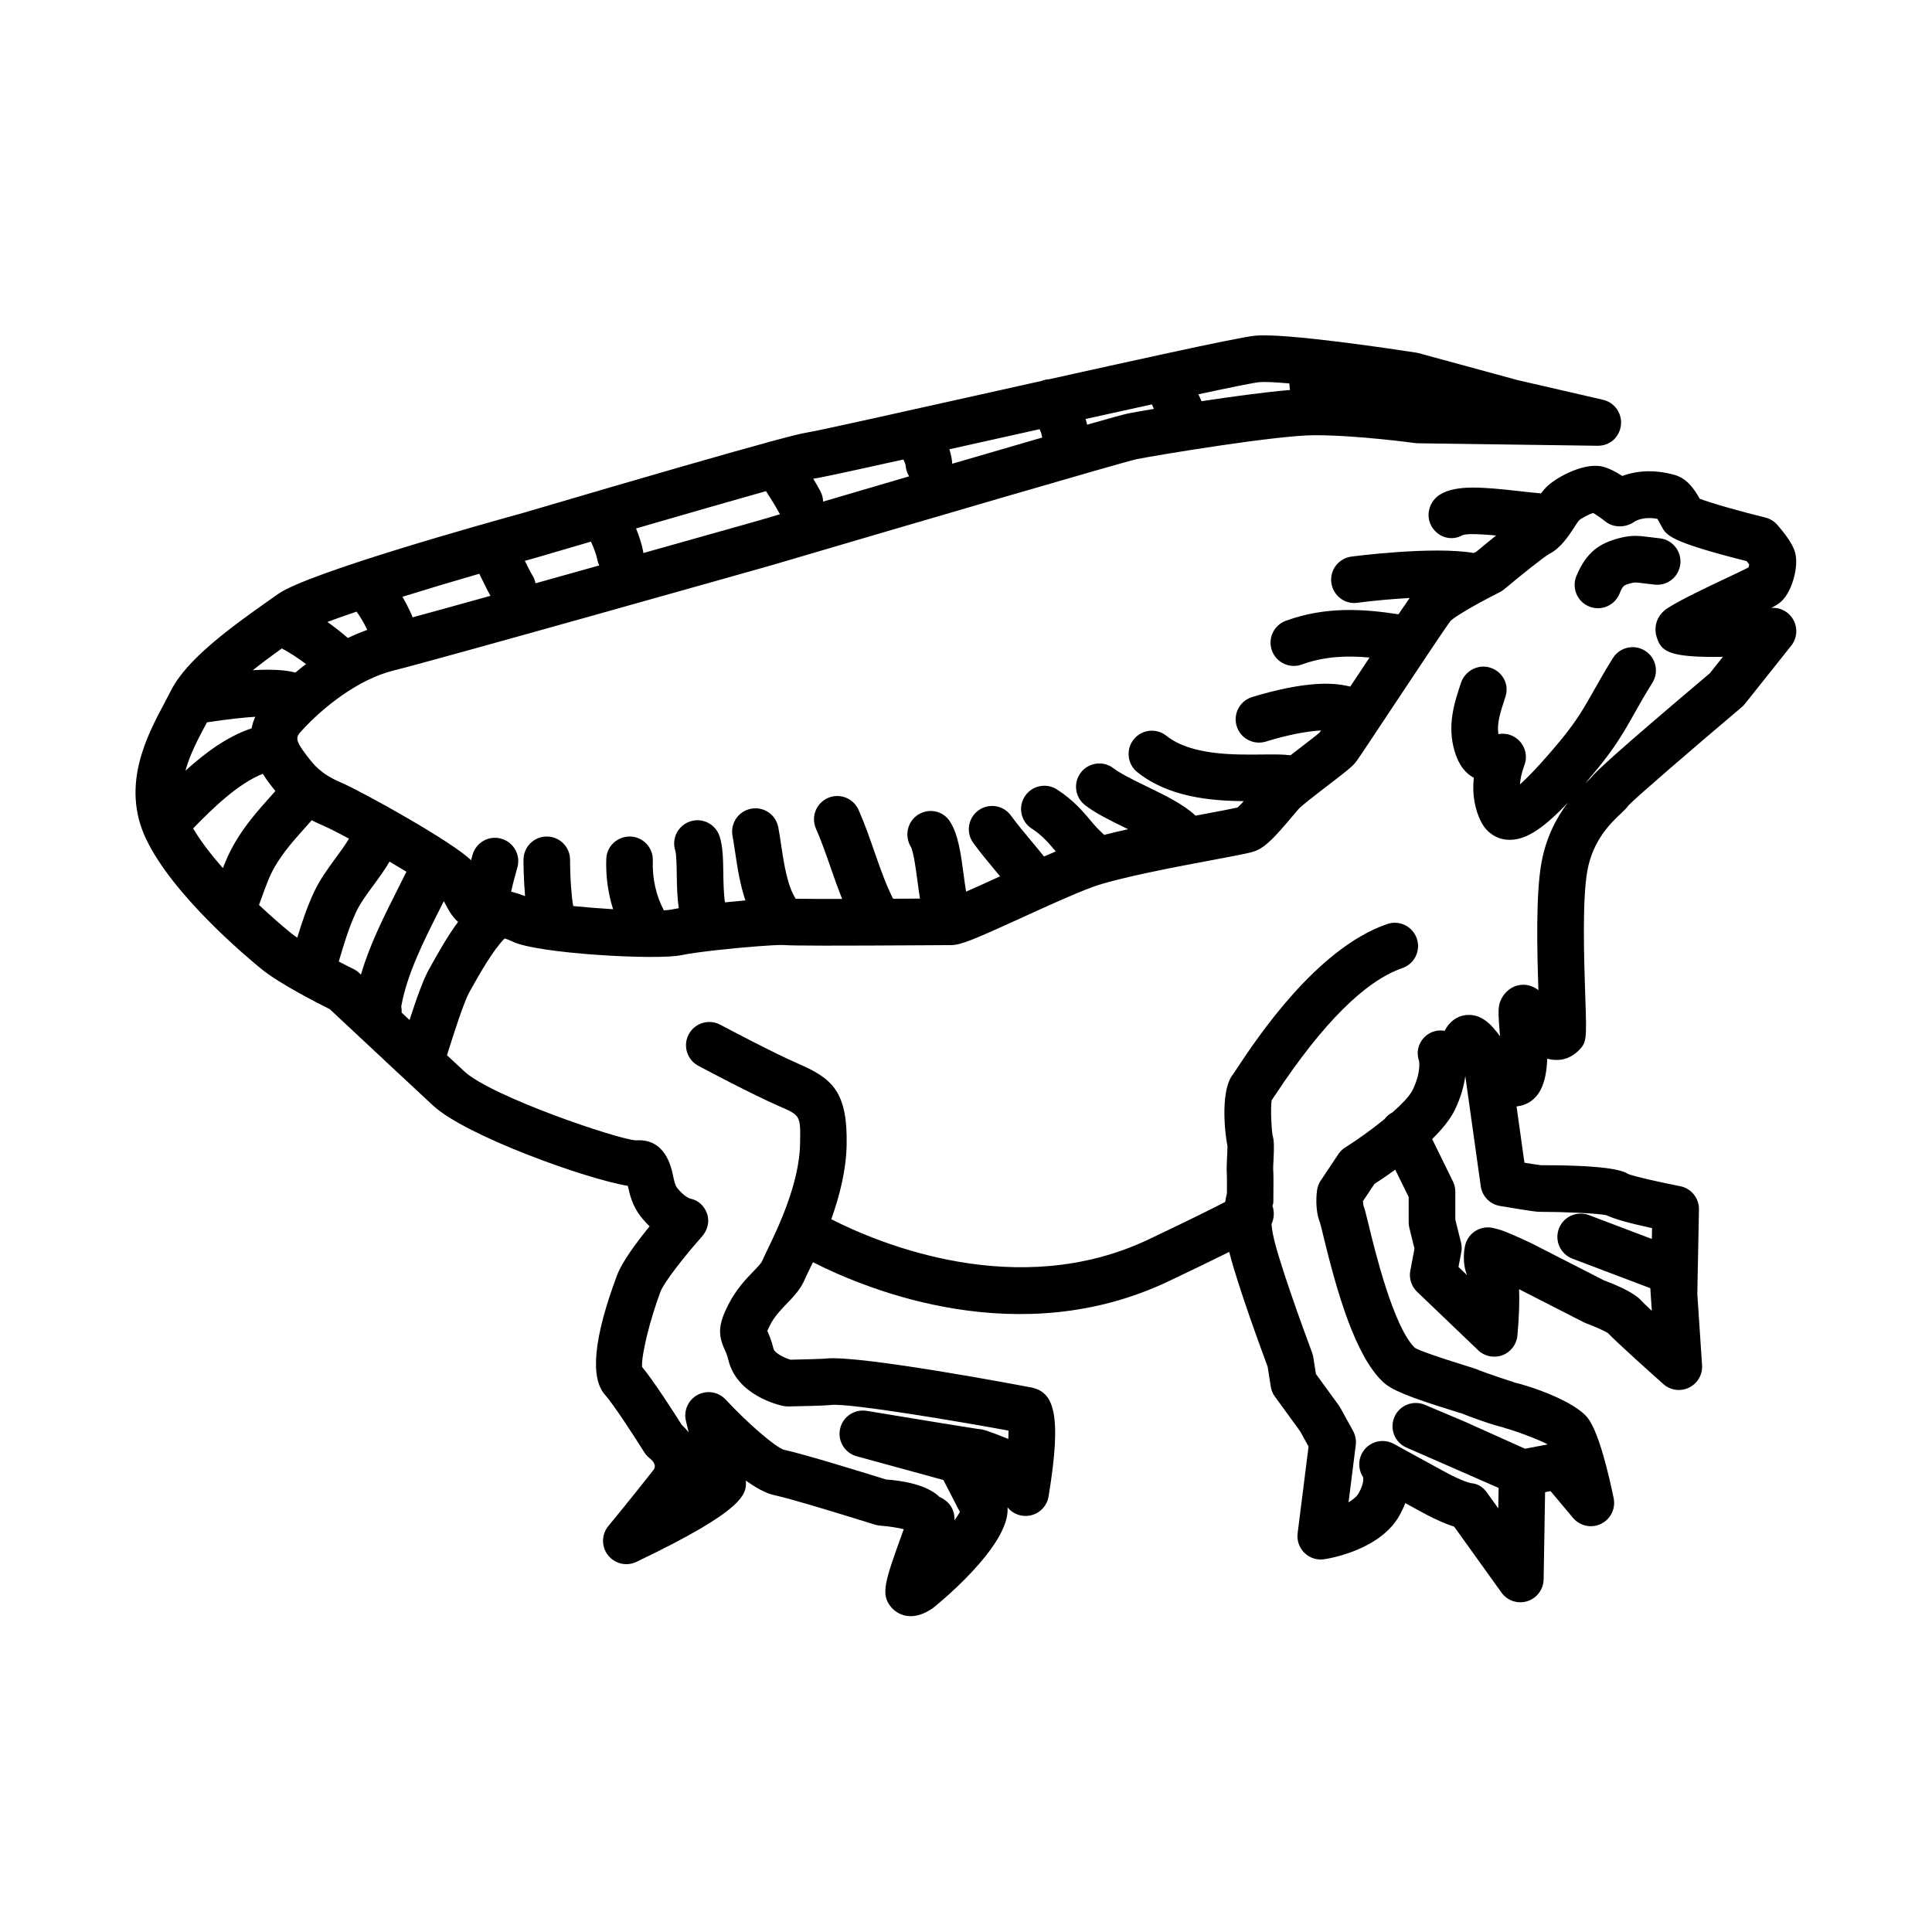 <?xml version="1.0" encoding="UTF-8"?>
<!-- The Best Svg Icon site in the world: iconSvg.co, Visit us! https://iconsvg.co -->
<svg fill="#000000" width="800px" height="800px" version="1.1" viewBox="144 144 512 512" xmlns="http://www.w3.org/2000/svg">
 <path d="m385.33 572.3c-2.781 0-4.488-1.605-5.109-2.324-2.973-3.43-1.703-6.938 3.023-19.996 0.09-0.246 0.176-0.488 0.262-0.727-1.367-0.344-3.961-0.789-6.125-0.926-0.504-0.031-1.004-0.121-1.48-0.273-5.953-1.867-22.359-6.918-26.703-7.824-2.211-0.457-4.84-1.93-7.535-3.859 0.223 3.547-0.109 7.742-29.016 21.543-2.606 1.25-5.738 0.516-7.523-1.77-1.785-2.281-1.742-5.492 0.098-7.723 0.012-0.016 7.09-8.621 11.945-14.852 0.977-1.258-0.207-2.488-0.996-3.109-0.559-0.441-1.043-0.973-1.422-1.578-2.941-4.699-8.352-12.965-10.348-15.164-4.121-4.527-3.062-15.234 3.144-31.816 1.328-3.547 5.25-8.797 8.605-12.918-0.777-0.746-1.57-1.605-2.352-2.606-2.231-2.836-2.957-5.961-3.414-8.113-10.949-1.793-42.953-13.238-51.652-21.312-1.996-1.848-4.535-4.219-7.273-6.777-0.207-0.168-0.402-0.348-0.586-0.539-7.805-7.281-16.969-15.852-19.48-18.199-3.168-1.578-13.305-6.734-18.07-10.609-3.863-3.141-23.504-19.562-30.605-34.484-6.777-14.227 0.277-27.449 4.949-36.195 0.574-1.082 1.117-2.102 1.598-3.055 0.02-0.051 0.051-0.102 0.074-0.145 4.074-8.055 15.168-16.273 26.188-24.008l2.168-1.527c7.945-5.621 55.34-18.844 64.758-21.438 36.527-10.758 55.254-16.098 64.988-18.75 0.312-0.109 0.629-0.203 0.945-0.262 6.387-1.734 8.523-2.195 9.422-2.316v-0.012c2.281-0.316 23.484-5.047 43.977-9.621 6.375-1.422 12.465-2.777 18.223-4.062 0.656-0.273 1.352-0.418 2.039-0.453 11.238-2.5 21.16-4.691 29.379-6.469 0.156-0.039 0.312-0.074 0.465-0.105 13.594-2.949 22.43-4.758 24.727-4.961 8.035-0.781 36.949 3.602 42.668 4.481 0.23 0.035 0.457 0.086 0.684 0.145l26.156 7.125 22.691 5.231c3.074 0.711 5.117 3.621 4.742 6.758-0.379 3.129-2.898 5.473-6.211 5.426l-47.609-0.66c-0.25 0-0.504-0.02-0.754-0.055-0.152-0.023-15.227-2.082-26.48-2.082h-0.152c-10.168 0.02-41.996 5.324-47.133 6.352-3.754 0.801-60.07 17.297-97.004 28.184-3.707 1.047-89.371 25.246-99.785 27.789-9.574 2.332-19.062 9.949-24.758 16.293-1.176 1.309-1.602 2.117 1.523 6.152l0.344 0.441c1.621 2.121 3.465 4.527 8.723 6.785 6.012 2.578 30.102 16.051 34.562 20.645 0.051-0.188 0.105-0.379 0.16-0.562l0.238-0.852c0.902-3.281 4.301-5.234 7.586-4.309 3.285 0.902 5.219 4.301 4.312 7.586l-0.266 0.945c-0.695 2.449-1.129 4.223-1.395 5.5 1.211 0.332 2.465 0.719 3.688 1.184-0.398-4.434-0.418-8.848-0.418-9.609 0-3.41 2.762-6.172 6.172-6.172s6.172 2.762 6.172 6.172c0 4.969 0.406 10.02 0.836 12.258 3.305 0.332 7.004 0.625 10.566 0.84-1.344-4.223-1.969-8.742-1.809-13.316 0.117-3.41 2.922-6.012 6.383-5.953 3.406 0.121 6.07 2.977 5.949 6.387-0.168 4.711 0.867 9.297 2.926 13.176 0.883-0.047 1.586-0.117 2.074-0.223 0.523-0.109 1.16-0.23 1.891-0.348-0.453-2.922-0.5-6.051-0.543-9.02-0.031-2.098-0.082-5.262-0.387-6.203-1.055-3.238 0.719-6.723 3.961-7.777 3.25-1.059 6.727 0.719 7.777 3.961 0.883 2.715 0.934 6.016 0.988 9.84 0.031 2.074 0.082 5.465 0.441 7.656 1.824-0.188 3.656-0.359 5.414-0.516-1.457-4.277-2.137-8.832-2.734-12.832-0.223-1.508-0.438-2.949-0.684-4.281-0.621-3.352 1.594-6.57 4.941-7.188 3.356-0.645 6.574 1.594 7.195 4.941 0.273 1.461 0.508 3.043 0.754 4.699 0.73 4.856 1.613 10.77 3.856 14.219 2.625 0.039 7.188 0.066 12.309 0.047-1.133-2.801-2.121-5.648-3.098-8.449-1.246-3.582-2.422-6.957-3.84-10.16-1.375-3.113 0.031-6.762 3.148-8.137 3.102-1.379 6.762 0.031 8.141 3.148 1.617 3.656 2.934 7.438 4.203 11.082 1.559 4.481 3.043 8.73 4.941 12.465 2.625-0.012 5.066-0.023 7.129-0.039-0.25-1.547-0.465-3.16-0.684-4.797-0.383-2.887-1.023-7.723-1.762-8.957-1.723-2.887-0.875-6.723 1.977-8.5 2.856-1.785 6.551-1.043 8.383 1.777 2.238 3.441 2.922 8.594 3.648 14.062 0.172 1.301 0.398 2.988 0.66 4.57 2.719-1.18 6.098-2.715 9.012-4.051-0.422-0.516-0.848-1.02-1.27-1.527-2.074-2.488-4.141-4.977-5.844-7.332-2-2.762-1.387-6.613 1.375-8.621 2.754-1.996 6.613-1.387 8.613 1.375 1.551 2.141 3.445 4.398 5.336 6.672 1.148 1.375 2.312 2.777 3.43 4.176 1.066-0.469 2.109-0.918 3.117-1.344-2.207-2.625-3.828-4.422-6.352-6.035-2.871-1.832-3.715-5.648-1.879-8.52 1.832-2.875 5.656-3.715 8.523-1.879 4.422 2.832 6.973 5.879 9.922 9.41 0.711 0.852 1.508 1.586 2.262 2.312 0.117 0.109 0.23 0.223 0.348 0.332 1.988-0.516 4.133-1.02 6.348-1.512-0.176-0.086-0.348-0.168-0.516-0.25-4.121-2.004-8.012-3.898-10.879-6.109-2.707-2.074-3.211-5.953-1.133-8.656 2.082-2.695 5.961-3.215 8.656-1.129 1.879 1.441 5.375 3.148 8.762 4.797 5.019 2.438 9.809 4.777 12.977 7.758 0.832-0.156 1.641-0.312 2.434-0.457 3.379-0.637 7.152-1.344 8.695-1.699 0.43-0.379 1.02-0.988 1.652-1.684-8.844-0.09-19.957-1.074-28.215-7.688-2.66-2.137-3.082-6.016-0.953-8.68 2.125-2.656 6.016-3.078 8.676-0.953 6.449 5.168 17.809 5.043 25.301 4.957 3.059-0.031 5.523-0.066 7.57 0.203 0.77-0.598 1.602-1.238 2.5-1.926 1.859-1.426 4.348-3.336 5.195-4.074 0.105-0.152 0.242-0.344 0.402-0.578-3.879 0.203-9.184 1.25-14.621 2.949-3.266 0.988-6.715-0.805-7.727-4.062-1.012-3.254 0.801-6.715 4.055-7.727 4.481-1.391 15.738-4.527 23.734-3.246 0.82 0.125 1.586 0.277 2.309 0.453 0.223-0.332 0.449-0.676 0.672-1.008 1.605-2.422 3.082-4.648 4.434-6.68-6.027-0.555-11.996-0.328-17.949 1.848-3.199 1.168-6.746-0.48-7.914-3.672-1.168-3.203 0.473-6.746 3.672-7.914 10.438-3.82 20.418-3.188 29.852-1.723 1.246-1.84 2.223-3.266 2.969-4.324-4.883 0.273-9.914 0.746-13.82 1.27-3.359 0.504-6.484-1.914-6.938-5.301-0.449-3.375 1.918-6.481 5.301-6.934 0.227-0.031 21.52-2.84 32.441-0.957 0.238-0.121 0.469-0.242 0.695-0.352 1.512-1.258 3.359-2.785 5.231-4.289-3.648-0.332-7.477-0.562-8.828-0.117-2.953 1.719-6.574 0.641-8.281-2.312-1.715-2.949-0.555-6.801 2.394-8.508 4.266-2.473 10.855-1.945 21.199-0.781 1.703 0.191 3.785 0.43 5.414 0.559 0.414-0.555 0.84-1.078 1.309-1.559 2.516-2.57 8.934-6 13.621-5.734 0.762 0.047 2.734 0.156 6.594 2.676 3.16-1.168 7.871-1.953 13.855-0.281 3.371 0.945 5.285 3.836 6.672 6.312 2.996 1.168 10.863 3.387 17.398 4.992 1.23 0.301 2.332 0.973 3.164 1.918 4.09 4.664 4.621 6.898 4.793 7.633 0.863 3.664-0.875 9.84-3.516 12.473-0.621 0.621-1.266 1.094-2.863 1.93 0.023 0 0.051-0.004 0.074-0.004 2.449-0.188 4.727 1.152 5.856 3.309 1.125 2.168 0.871 4.785-0.645 6.691l-12.281 15.434c-0.25 0.316-0.535 0.609-0.848 0.871-13.129 11.098-27.664 23.625-29.918 25.938-0.59 0.828-1.32 1.523-2.203 2.348-2.551 2.414-7.297 6.906-8.777 15.047-1.41 7.766-0.871 23.922-0.543 33.57 0.367 11.023 0.398 11.922-1.75 14.07-1.727 1.738-3.996 2.68-6.375 2.5-0.68-0.035-1.34-0.145-1.965-0.324-0.223 6.152-1.875 11.891-8.133 12.656l2.09 14.918c1.867 0.301 3.758 0.594 4.394 0.66h0.293c18.93 0 21.75 1.691 22.816 2.332 1.258 0.551 8.195 2.152 13.75 3.223 2.949 0.57 5.059 3.18 4.996 6.184l-0.434 22.363 1.258 18.879c0.168 2.5-1.195 4.852-3.445 5.953-2.246 1.109-4.949 0.734-6.816-0.938-2.91-2.594-12.246-10.938-14.68-13.512-0.926-0.605-3.699-1.82-5.719-2.562-0.23-0.086-0.457-0.18-0.68-0.297l-17.156-8.77c0.137 2.969 0.035 6.918-0.43 12.246-0.207 2.367-1.75 4.41-3.969 5.246-2.227 0.832-4.731 0.328-6.445-1.32l-16.184-15.492c-1.512-1.445-2.188-3.559-1.793-5.613l1.109-5.82-1.355-5.453c-0.121-0.488-0.188-0.988-0.188-1.492v-6.731l-3.562-7.254c-2.238 1.633-4.207 2.949-5.516 3.793l-3.027 4.539c0.012 0.535 0.059 1.039 0.145 1.273 0.324 0.805 0.562 1.785 1.285 4.75 1.641 6.793 6.644 27.453 12.344 32.883 0.996 0.629 5.648 2.309 13.531 4.742 2.141 0.664 2.934 0.91 3.551 1.223 1.531 0.598 8.035 2.828 9.133 3.109l-0.016 0.055c4.258 0.945 16.191 4.973 19.652 9.527 2.906 3.809 5.512 14.902 6.805 21.176 0.57 2.766-0.812 5.566-3.356 6.801-2.551 1.238-5.598 0.578-7.418-1.586l-5.953-7.098-1.445 0.277-0.387 23.113c-0.047 2.66-1.789 4.992-4.328 5.785-2.535 0.812-5.305-0.121-6.852-2.293l-12.531-17.461c-1.945-0.609-4.731-1.742-8.516-3.812l-4.449-2.434c-0.371 0.996-0.848 2.039-1.441 3.129-5.059 9.27-18.523 11.527-20.047 11.754-1.898 0.289-3.844-0.336-5.223-1.691-1.379-1.352-2.051-3.266-1.809-5.184l2.898-22.988-2.215-4.027-6.695-9.199c-0.574-0.789-0.953-1.707-1.102-2.664l-0.836-5.297c-1.48-3.984-7.891-21.328-10.176-30.395-4.836 2.414-10.781 5.269-16.098 7.793-39.402 18.707-79.328 2.484-94.219-5.062-0.383 0.797-0.734 1.531-1.055 2.191-0.48 0.984-0.852 1.754-1.062 2.254-1.145 2.734-3.019 4.676-4.832 6.551-1.668 1.723-3.238 3.352-4.457 5.738-0.336 0.672-0.555 1.133-0.691 1.449 0.457 1.02 1.113 2.516 1.664 4.801 0.242 1.012 2.684 2.324 4.488 2.852 3.953-0.082 8.398-0.207 9.234-0.293 8.734-1.109 54.16 7.562 54.594 7.652 5.719 1.223 8.293 6.344 4.559 28.887-0.43 2.578-2.434 4.609-5.008 5.066-2.223 0.402-4.457-0.457-5.859-2.172 0.781 10.348-19.578 26.547-19.816 26.703-2.301 1.594-4.266 2.125-5.875 2.125zm7.637-31.598c1.406 0.598 4.098 2.266 3.988 6.176 0.59-0.812 1.078-1.551 1.43-2.176-1.336-2.625-3.168-6.168-4.379-8.488l-22.977-6.289c-3.168-0.867-5.106-4.066-4.402-7.269 0.707-3.215 3.805-5.281 7.031-4.769 10.398 1.723 27.258 4.484 29.719 4.828 0.938 0.035 2.18 0.324 7.84 2.621 0.039-0.82 0.059-1.562 0.059-2.207-11.402-2.121-42.324-7.391-47.055-6.793-1.492 0.18-7.707 0.324-11.285 0.387-0.473-0.016-0.926-0.039-1.379-0.125-1.25-0.266-12.289-2.836-14.535-12.195-0.309-1.281-0.629-1.996-0.977-2.754-1.867-4.098-1.637-6.785 1.012-11.984 2.055-4.035 4.672-6.742 6.578-8.711 1.02-1.055 2.074-2.144 2.324-2.742 0.273-0.641 0.734-1.613 1.34-2.856 2.769-5.723 8.535-17.633 8.73-28.227 0.137-7.516 0.137-7.516-5.523-9.969-7.144-3.094-20.863-10.398-21.441-10.711-3.008-1.602-4.144-5.344-2.539-8.348 1.605-3.012 5.352-4.137 8.352-2.543 0.137 0.074 13.855 7.379 20.539 10.277 9.004 3.894 13.219 7.289 12.953 21.52-0.125 6.848-1.926 13.758-4.074 19.75 12.379 6.309 49.238 21.902 84.09 5.356 11.254-5.344 17.215-8.332 20.305-9.941 0.121-0.867 0.281-1.594 0.449-2.191 0.016-1.578 0.039-4.594-0.031-5.547-0.055-0.605-0.023-2.086 0.055-3.734 0.059-1.27 0.156-2.691 0.09-3.477 0 0.023 0.051 0.543 0.336 1.25-0.672-1.629-2.676-15.492 1.238-20.203 0.098-0.141 0.449-0.68 0.941-1.422 5.219-7.883 21.105-31.883 39.855-38.316 3.211-1.109 6.734 0.605 7.84 3.84 1.109 3.223-0.609 6.734-3.836 7.844-9.809 3.367-21.105 14.617-33.57 33.449-0.418 0.629-0.777 1.16-1.059 1.578-0.316 2.035-0.066 7.394 0.227 9.184 0.484 1.613 0.418 3.512 0.258 6.871-0.047 0.898-0.098 1.719-0.082 2.18 0.117 1.215 0.086 5.324 0.055 7.652-0.016 1.004 0.059 1.457-0.258 2.082 0.574 1.578 0.465 3.34-0.246 4.863 0.082 0.73 0.191 1.559 0.352 2.473 1.047 5.918 7.875 24.801 10.414 31.578 0.145 0.387 0.25 0.789 0.316 1.199l0.699 4.445 6.047 8.312c0.152 0.207 0.289 0.43 0.414 0.648l3.375 6.121c0.629 1.148 0.883 2.457 0.719 3.754l-1.914 15.184c1.246-0.746 2.254-1.602 2.754-2.539 1.395-2.555 1.168-3.879 1.09-4.168-1.477-2.262-1.32-5.254 0.449-7.356 1.895-2.238 5.106-2.836 7.68-1.438l13.445 7.359c4.852 2.656 7.031 3.062 7.059 3.066 1.812 0.137 3.16 1.039 4.219 2.519l2.984 4.152 0.09-5.414-24.344-10.66c-3.125-1.32-4.594-4.914-3.301-8.047 1.289-3.129 4.867-4.625 8.02-3.359l10.566 4.469 16.055 7.211 6.016-1.145c-2.535-1.391-9.219-3.82-11.543-4.387l0.012-0.055c-2.91-0.645-9.008-2.816-11.629-3.918l-0.016 0.047c-0.336-0.121-1.098-0.352-2.117-0.672-11.672-3.613-16.141-5.457-18.395-7.598-7.344-6.996-12.125-23.602-15.836-38.926-0.383-1.586-0.656-2.746-0.828-3.273-1.395-3.488-0.891-7.75-0.777-8.566 0.133-0.918 0.465-1.785 0.973-2.555l4.664-7.004c0.484-0.727 1.117-1.34 1.855-1.797 3.008-1.895 6.934-4.676 10.367-7.481 0.543-0.734 1.258-1.355 2.121-1.793 2.606-2.293 4.676-4.481 5.426-6.082 2.258-4.812 1.629-7.57 1.598-7.688-0.789-2.312-0.102-4.746 1.699-6.402 1.391-1.285 3.285-1.773 5.117-1.457 1.203-2.394 3.184-3.859 5.531-4.16 4.027-0.465 6.664 2.203 9.129 5.598-0.051-0.746-0.102-1.41-0.141-1.941-0.238-3.129-0.344-4.699-0.105-6.133 0.398-2.394 2.398-4.719 4.742-5.34 2.336-0.621 4.176 0.066 5.684 1.188-0.348-10.699-0.715-25.383 0.82-33.801 1.266-6.957 4.168-12.152 6.988-15.871-7.168 7.582-11.812 10.211-16.273 9.809-2.82-0.293-5.234-1.949-6.609-4.539-1.812-3.426-2.5-7.492-2.047-11.871-2.062-1.094-3.941-3.184-5.074-6.992-2.055-6.914-0.082-12.871 1.668-18.129 1.066-3.238 4.594-5.106 7.84-4.031 3.234 1.074 5.027 4.449 3.953 7.684l-0.074 0.227c-1.371 4.133-2.231 6.973-1.789 9.672 2.144-0.395 4.359 0.371 5.789 2.039 1.477 1.707 1.898 4.09 1.102 6.203-0.684 1.812-1.078 3.543-1.184 5.09 2.152-1.926 5.5-5.352 10.566-11.441 4.484-5.406 6.418-8.836 9.094-13.582 1.391-2.465 2.91-5.152 4.969-8.449 1.805-2.898 5.613-3.762 8.504-1.965 2.891 1.809 3.769 5.617 1.961 8.504-1.941 3.102-3.371 5.644-4.68 7.965-2.766 4.914-5.152 9.145-10.352 15.406-0.957 1.152-1.879 2.246-2.766 3.273 0.312-0.301 0.598-0.57 0.855-0.816 0.301-0.289 0.559-0.52 0.75-0.719 1.098-1.441 5.445-5.68 31.418-27.633l3.465-4.352c-14.984 0.262-16.398-1.676-17.559-5.285-0.715-2.227-0.348-5.586 3.047-7.719 3.629-2.277 9.863-5.223 15.367-7.828 2.074-0.977 4.543-2.144 5.918-2.848 0.082-0.246 0.156-0.52 0.215-0.766-0.195-0.273-0.43-0.59-0.691-0.922-20.312-5.094-21.277-6.856-22.484-9.082l-0.266-0.492c-0.23-0.43-0.598-1.109-0.91-1.621-3.926-0.746-6 0.695-6.098 0.762-2.242 1.598-5.496 1.672-7.648-0.047-1.078-0.863-2.445-1.797-3.289-2.289-1.012 0.332-3.039 1.336-3.703 1.961-0.414 0.441-0.84 1.176-1.344 1.934-1.613 2.449-3.617 5.5-6.672 7.027-1.301 0.73-7.199 5.414-11.859 9.32-0.371 0.316-0.785 0.578-1.219 0.797-5.723 2.848-11.773 6.375-12.949 7.543-0.574 0.719-2.848 4.07-5.691 8.316-0.074 0.121-0.156 0.246-0.242 0.359-3.082 4.609-6.781 10.188-9.719 14.617-7.727 11.656-9.082 13.68-9.688 14.398-0.898 1.074-2.469 2.312-7.106 5.871-1.355 1.039-3.184 2.438-4.746 3.68-0.082 0.066-0.16 0.125-0.246 0.191-1.293 1.031-2.371 1.926-2.766 2.344-0.465 0.52-1.09 1.258-1.793 2.098-4.578 5.426-6.891 7.875-9.387 8.973-1.254 0.559-3.031 0.922-11.539 2.519-9.551 1.789-25.531 4.785-32.203 7.266-4.797 1.785-12.062 5.098-18.469 8.027-12.949 5.91-16.242 7.289-18.832 7.289l-4.715 0.031c-26.348 0.16-37.477 0.156-39.695-0.055-1.785-0.105-10.363 0.535-17.73 1.367-0.242 0.039-0.484 0.07-0.73 0.086-3.551 0.406-6.75 0.848-8.645 1.246-6.41 1.359-38.266-0.406-44.703-3.629-0.598-0.301-1.305-0.57-2.066-0.816-3.184 3.25-6.672 9.477-8.707 13.098l-0.594 1.059c-1.531 2.731-4.203 11.184-5.637 15.723-0.109 0.363-0.227 0.727-0.336 1.074 1.715 1.598 3.289 3.062 4.621 4.301 7.098 6.594 40.438 17.957 45.457 18.262 7.656-0.57 9.301 6.84 9.809 9.266 0.281 1.344 0.551 2.613 1.102 3.316 1.82 2.312 3.359 2.82 3.43 2.836 2.176 0.422 3.805 1.949 4.516 4.051 0.711 2.106 0.086 4.387-1.391 6.047-4.57 5.129-10.062 12.148-10.957 14.551-2.856 7.629-5.113 16.922-4.891 19.965 3.168 3.828 8.543 12.242 10.5 15.332 0.641 0.59 1.266 1.258 1.848 2-0.242-1.023-0.484-2.031-0.719-3.008-0.664-2.731 0.594-5.562 3.062-6.898 2.469-1.328 5.531-0.836 7.445 1.219 5.977 6.402 13.195 12.621 15.445 13.316 5.262 1.094 22.879 6.57 27.094 7.883 4.172 0.285 10.754 1.297 14.145 4.613zm176.07-57.41c7.738 2.887 9.496 4.887 10.082 5.551 0.332 0.367 1.285 1.289 2.629 2.539l-0.258-3.848c0-0.035-0.004-0.066-0.004-0.102l-0.137-2.051-20.645-7.828c-3.184-1.211-4.793-4.769-3.582-7.961 1.215-3.184 4.785-4.769 7.961-3.582l16.676 6.328 0.055-2.875c-5.984-1.281-10.027-2.418-12.051-3.402-2.414-0.562-11.844-0.918-17.789-0.918-0.539 0-1.215 0-10.469-1.551-2.656-0.441-4.715-2.562-5.09-5.231l-4.098-29.223c-0.324 2.469-1.094 5.438-2.672 8.793-1.223 2.613-3.477 5.344-6.109 7.934l5.508 11.227c0.418 0.848 0.629 1.777 0.629 2.719v7.406l1.5 6.031c0.215 0.867 0.242 1.77 0.074 2.644l-0.734 3.859 2.281 2.191c-1.391-3.375-0.73-6.961-0.527-7.856 0.367-1.637 1.387-3.047 2.816-3.918 1.438-0.867 3.152-1.129 4.781-0.695l1.402 0.367c1.605 0.422 5.512 2.191 8.508 3.602zm-318.6-70.945c0.684 0.645 1.387 1.301 2.098 1.961 1.848-5.699 3.617-10.711 5.203-13.531l0.586-1.039c1.961-3.496 4.312-7.699 7.07-11.43-0.152-0.125-0.297-0.266-0.438-0.406-1.367-1.367-2.141-2.836-2.766-4.019-0.195-0.363-0.379-0.715-0.578-1.062-0.418 0.832-0.836 1.668-1.258 2.504-4.176 8.293-8.473 16.82-10.016 25.375 0.098 0.531 0.137 1.086 0.098 1.648zm-16.66-13.535c1.586 0.828 2.961 1.523 3.879 1.969 0.551 0.266 1.059 0.621 1.508 1.039 0 0 0.172 0.16 0.492 0.457 2.297-7.875 6.027-15.27 9.668-22.5 0.805-1.598 1.602-3.184 2.379-4.762-1.406-0.863-2.918-1.762-4.469-2.676-1.289 2.207-2.801 4.262-4.281 6.277-1.82 2.484-3.543 4.828-4.602 7.113-1.945 4.199-3.285 8.707-4.574 13.082zm-21.141-14.984c3.141 2.941 6.117 5.523 8.473 7.441 0.469 0.379 1.031 0.785 1.672 1.219 1.16-3.828 2.519-7.934 4.375-11.945 1.578-3.406 3.75-6.367 5.848-9.23 1.285-1.754 2.523-3.445 3.488-5.059-2.91-1.578-5.438-2.852-7.082-3.562-1.004-0.43-1.934-0.871-2.801-1.324-0.672 0.766-1.336 1.516-2 2.258-2.836 3.184-5.516 6.188-7.734 9.977-1.414 2.414-2.387 5.117-3.422 7.984-0.273 0.746-0.539 1.496-0.816 2.242zm-17.453-20.293c1.984 3.387 4.781 6.996 7.891 10.516 0.852-2.203 1.828-4.438 3.144-6.676 2.836-4.852 6.062-8.465 9.176-11.961 0.523-0.586 1.055-1.18 1.586-1.785-0.438-0.523-0.848-1.055-1.238-1.566-0.785-1.012-1.484-2.012-2.098-2.996-6.57 2.586-13.352 9.211-18.461 14.469zm3.668-28.109c-0.102 0.18-0.195 0.363-0.297 0.551-1.996 3.727-4.231 7.926-5.41 12.277 5.144-4.684 11.035-9.082 17.531-11.238 0.195-1.047 0.523-2.07 0.984-3.066-2.988 0.188-7.121 0.621-12.809 1.477zm16.168-13.949c2.957 0 5.34 0.25 7.254 0.766 0.887-0.746 1.832-1.508 2.836-2.266-2.191-1.641-4.578-3.184-6.422-4.137-2.422 1.738-5.117 3.715-7.691 5.773 1.441-0.094 2.785-0.137 4.023-0.137zm15.75-12.652c2.121 1.508 4.019 3.031 5.414 4.258 1.656-0.801 3.379-1.531 5.16-2.16-1.062-2.168-2.09-3.82-2.852-4.836-2.973 1.008-5.582 1.93-7.723 2.738zm19.887-6.676c0.754 1.309 1.535 2.812 2.328 4.527 0.141 0.301 0.258 0.609 0.344 0.926 5.269-1.43 12.516-3.438 20.641-5.699-0.578-1.023-1.211-2.309-2.031-3.988-0.262-0.535-0.59-1.203-0.922-1.867-7.102 2.051-14.066 4.137-20.359 6.102zm32.434-9.527c0.621 1.266 1.508 3.074 1.848 3.578 0.5 0.734 0.82 1.547 0.977 2.379 5.578-1.562 11.301-3.164 16.887-4.731-0.23-0.473-0.402-0.988-0.508-1.531-0.25-1.316-0.898-3.09-1.691-4.781-5.231 1.531-10.246 3.004-14.766 4.328-0.914 0.25-1.824 0.508-2.746 0.758zm29.465-8.574c0.852 2.055 1.512 4.121 1.863 5.934 0.035 0.191 0.066 0.387 0.086 0.578 16.738-4.711 29.953-8.445 30.293-8.535 1.078-0.316 3.125-0.922 5.906-1.742-0.074-0.117-0.141-0.242-0.211-0.363-0.711-1.359-2.176-3.75-3.492-5.762-8.98 2.519-21.719 6.195-34.445 9.891zm46.961-13.172c0.789 1.305 1.477 2.488 1.91 3.309 0.457 0.875 0.684 1.809 0.707 2.742 6.641-1.953 14.555-4.281 22.793-6.691-0.539-0.863-0.871-1.867-0.926-2.953-0.074-0.379-0.324-0.992-0.594-1.512-17.223 3.82-22.062 4.836-23.891 5.106zm36.082-7.816c0.469 1.465 0.711 2.812 0.734 3.75v0.09c8.398-2.453 16.68-4.867 23.887-6.953-0.102-0.312-0.18-0.641-0.23-0.973-0.082-0.309-0.262-0.746-0.5-1.234-5.246 1.164-10.332 2.301-15.012 3.344-3.184 0.707-6.137 1.367-8.879 1.977zm36.086-8.023c0.172 0.52 0.312 1.023 0.414 1.508 5.82-1.656 9.766-2.75 10.707-2.938 1.062-0.211 3.582-0.672 6.988-1.246-0.176-0.402-0.352-0.805-0.523-1.195-5.57 1.211-11.559 2.527-17.586 3.871zm29.895-6.543c0.309 0.676 0.594 1.301 0.848 1.828 7.941-1.203 16.738-2.41 23.422-2.973-0.066-0.672-0.121-1.246-0.172-1.738-3.633-0.324-6.492-0.457-7.941-0.336-1.441 0.133-7.59 1.383-16.156 3.219zm105.88 56.691c-0.789 0-1.594-0.152-2.367-0.48-3.148-1.309-4.637-4.926-3.324-8.07 2.727-6.551 6.344-8.688 11.297-10.012 3.324-0.883 5.262-0.648 8.188-0.273l2.578 0.309c3.387 0.363 5.84 3.41 5.473 6.801-0.367 3.391-3.414 5.856-6.801 5.473l-2.797-0.328c-2.465-0.316-2.504-0.309-3.445-0.051-2.031 0.539-2.152 0.574-3.094 2.832-0.988 2.363-3.289 3.801-5.707 3.801z"/>
</svg>